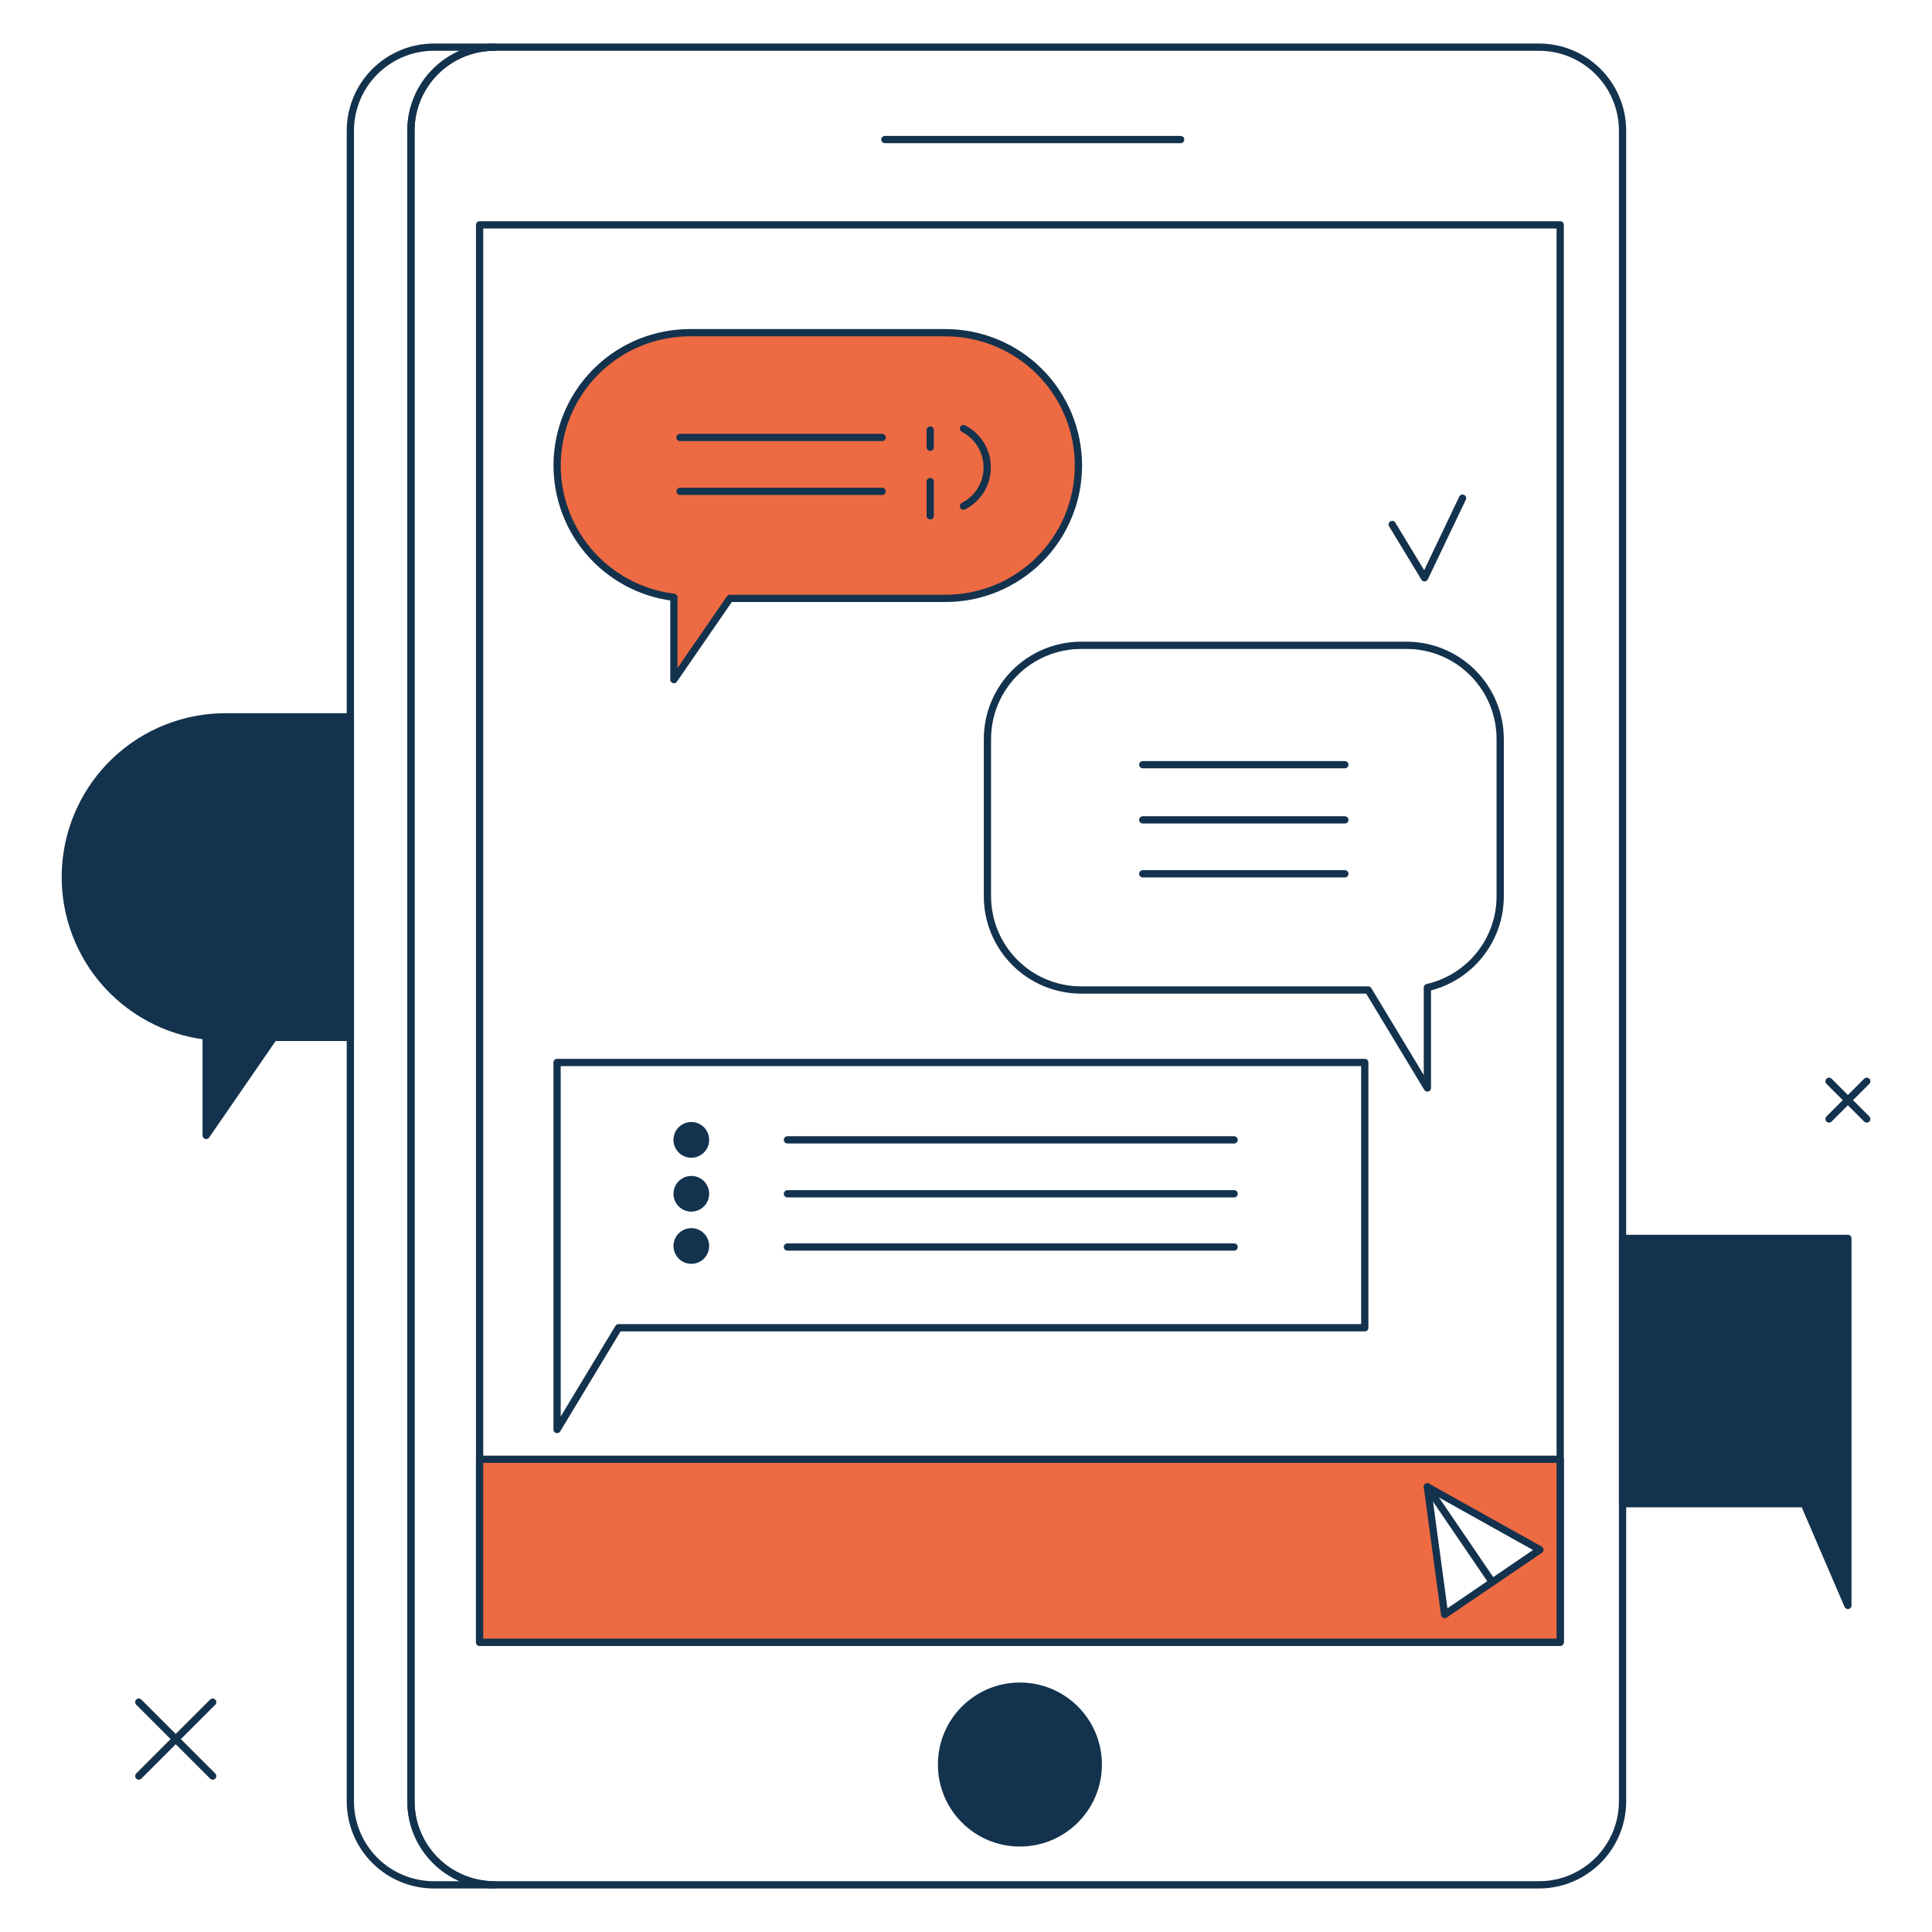 <?xml version="1.0" encoding="UTF-8"?> <svg xmlns="http://www.w3.org/2000/svg" fill="none" viewBox="0.125 0.125 199.75 199.75" height="400" width="400" stroke-width="0.75"><g id="work-chat--work-chat"><g id="chat bubble 1"><path id="Vector" fill="#13324d" d="M36.348 74.239H23.442C19.222 74.238 15.161 75.849 12.088 78.741C9.015 81.633 7.162 85.589 6.907 89.801C6.652 94.013 8.014 98.164 10.715 101.406C13.416 104.648 17.253 106.737 21.442 107.246V117.518L28.429 107.378H36.35L36.348 74.239Z"></path><path id="Vector_2" stroke="#13324d" stroke-linecap="round" stroke-linejoin="round" d="M36.348 74.239H23.442C19.222 74.238 15.161 75.849 12.088 78.741C9.015 81.633 7.162 85.589 6.907 89.801C6.652 94.013 8.014 98.164 10.715 101.406C13.416 104.648 17.253 106.737 21.442 107.246V117.518L28.429 107.378H36.35L36.348 74.239Z"></path></g><g id="chat bubble 2"><path id="Vector_3" stroke="#13324d" stroke-linecap="round" stroke-linejoin="round" d="M167.881 128.163V155.591H186.655L191.179 166.112V128.163H167.881Z"></path><path id="Vector_4" fill="#13324d" d="M167.881 128.163V155.591H186.655L191.179 166.112V128.163H167.881Z"></path></g><g id="tablet"><path id="Vector_5" stroke="#13324d" stroke-linecap="round" stroke-linejoin="round" d="M42.611 186.358V13.642C42.611 11.35 43.521 9.152 45.142 7.531C46.763 5.91 48.961 5 51.253 5H44.989C42.697 5 40.499 5.911 38.879 7.532C37.258 9.152 36.348 11.35 36.348 13.642V186.358C36.348 188.65 37.258 190.848 38.879 192.468C40.499 194.089 42.697 195 44.989 195H51.253C48.961 195 46.763 194.09 45.142 192.469C43.521 190.848 42.611 188.65 42.611 186.358V186.358Z"></path><path id="Vector_6" stroke="#13324d" stroke-linecap="round" stroke-linejoin="round" d="M159.239 5H51.253C46.48 5 42.611 8.869 42.611 13.642V186.358C42.611 191.131 46.48 195 51.253 195H159.239C164.012 195 167.881 191.131 167.881 186.358V13.642C167.881 8.869 164.012 5 159.239 5Z"></path><path id="Vector_7" stroke="#13324d" stroke-linecap="round" stroke-linejoin="round" d="M161.434 23.373H49.711V169.915H161.434V23.373Z"></path><path id="Vector_8" fill="#ed6a43" d="M49.711 151V169.917H161.434V151H49.711ZM149.486 167.061L147.702 153.861L159.336 160.361L149.486 167.061Z"></path><path id="Vector_9" stroke="#13324d" stroke-linecap="round" stroke-linejoin="round" d="M161.434 150.998H49.711V169.916H161.434V150.998Z"></path><path id="Vector_10" fill="#13324d" d="M105.573 190.665C110.049 190.665 113.677 187.037 113.677 182.561C113.677 178.085 110.049 174.457 105.573 174.457C101.097 174.457 97.469 178.085 97.469 182.561C97.469 187.037 101.097 190.665 105.573 190.665Z"></path><path id="Vector_11" stroke="#13324d" stroke-linecap="round" stroke-linejoin="round" d="M105.573 190.665C110.049 190.665 113.677 187.037 113.677 182.561C113.677 178.085 110.049 174.457 105.573 174.457C101.097 174.457 97.469 178.085 97.469 182.561C97.469 187.037 101.097 190.665 105.573 190.665Z"></path><path id="Vector_12" stroke="#13324d" stroke-linecap="round" stroke-linejoin="round" d="M91.614 14.554H122.194"></path></g><g id="send button"><path id="Vector_13" stroke="#13324d" stroke-linecap="round" stroke-linejoin="round" d="M147.702 153.854L149.486 167.059L159.336 160.35L147.702 153.854Z"></path><path id="Vector_14" stroke="#13324d" stroke-linecap="round" stroke-linejoin="round" d="M147.702 153.854L154.411 163.705"></path></g><g id="message 2"><path id="Vector_15" stroke="#13324d" stroke-linecap="round" stroke-linejoin="round" d="M145.539 66.845H111.908C110.635 66.845 109.375 67.096 108.199 67.583C107.023 68.07 105.955 68.784 105.055 69.684C104.155 70.584 103.441 71.652 102.954 72.828C102.467 74.004 102.216 75.264 102.216 76.537V92.789C102.216 95.36 103.237 97.825 105.055 99.642C106.872 101.46 109.338 102.481 111.908 102.481H141.586L147.702 112.613V102.23C149.84 101.741 151.749 100.541 153.117 98.826C154.485 97.111 155.23 94.983 155.231 92.789V76.537C155.231 73.967 154.21 71.501 152.392 69.684C150.575 67.866 148.11 66.845 145.539 66.845V66.845Z"></path><path id="Vector_16" stroke="#13324d" stroke-linecap="round" stroke-linejoin="round" d="M139.171 84.893H118.276"></path><path id="Vector_17" stroke="#13324d" stroke-linecap="round" stroke-linejoin="round" d="M139.171 79.185H118.276"></path><path id="Vector_18" stroke="#13324d" stroke-linecap="round" stroke-linejoin="round" d="M139.171 90.466H118.276"></path></g><g id="message 1"><path id="Vector_19" fill="#ed6a43" d="M97.884 34.523H71.455C67.957 34.523 64.591 35.857 62.045 38.255C59.498 40.652 57.962 43.931 57.751 47.422C57.54 50.913 58.669 54.353 60.908 57.04C63.148 59.727 66.328 61.458 69.8 61.879V70.392L75.591 61.992H97.891C101.533 61.992 105.026 60.545 107.602 57.97C110.177 55.394 111.624 51.901 111.624 48.259C111.624 44.617 110.177 41.124 107.602 38.548C105.026 35.973 101.533 34.526 97.891 34.526L97.884 34.523Z"></path><path id="Vector_20" stroke="#13324d" stroke-linecap="round" stroke-linejoin="round" d="M97.884 34.523H71.455C67.957 34.523 64.591 35.857 62.045 38.255C59.498 40.652 57.962 43.931 57.751 47.422C57.54 50.913 58.669 54.353 60.908 57.04C63.148 59.727 66.328 61.458 69.8 61.879V70.392L75.591 61.992H97.891C101.533 61.992 105.026 60.545 107.602 57.97C110.177 55.394 111.624 51.901 111.624 48.259C111.624 44.617 110.177 41.124 107.602 38.548C105.026 35.973 101.533 34.526 97.891 34.526L97.884 34.523Z"></path><path id="Vector_21" stroke="#13324d" stroke-linecap="round" stroke-linejoin="round" d="M99.737 52.457C100.477 52.08 101.098 51.506 101.531 50.799C101.965 50.091 102.195 49.277 102.195 48.447C102.195 47.617 101.965 46.803 101.531 46.095C101.098 45.388 100.477 44.814 99.737 44.437"></path><path id="Vector_22" stroke="#13324d" stroke-linecap="round" stroke-linejoin="round" d="M91.328 45.352H70.433"></path><path id="Vector_23" stroke="#13324d" stroke-linecap="round" stroke-linejoin="round" d="M91.328 50.926H70.433"></path><path id="Vector_24" stroke="#13324d" stroke-linecap="round" stroke-linejoin="round" d="M96.302 44.591V46.365"></path><path id="Vector_25" stroke="#13324d" stroke-linecap="round" stroke-linejoin="round" d="M96.302 49.913V53.461"></path></g><g id="message 3"><path id="Vector_26" stroke="#13324d" stroke-linecap="round" stroke-linejoin="round" d="M57.722 109.973V147.923L64.073 137.402H141.23V109.973H57.722Z"></path><path id="Vector_27" fill="#13324d" d="M71.6 122.08C71.309 122.08 71.025 122.166 70.783 122.328C70.541 122.49 70.352 122.719 70.241 122.988C70.129 123.257 70.1 123.553 70.157 123.838C70.214 124.123 70.354 124.386 70.56 124.591C70.766 124.797 71.028 124.937 71.313 124.994C71.598 125.051 71.894 125.021 72.163 124.91C72.432 124.799 72.661 124.61 72.823 124.368C72.985 124.126 73.071 123.842 73.071 123.551C73.071 123.161 72.916 122.787 72.64 122.511C72.364 122.235 71.99 122.08 71.6 122.08V122.08Z"></path><path id="Vector_28" stroke="#13324d" stroke-linecap="round" stroke-linejoin="round" d="M71.6 122.08C71.309 122.08 71.025 122.166 70.783 122.328C70.541 122.49 70.352 122.719 70.241 122.988C70.129 123.257 70.1 123.553 70.157 123.838C70.214 124.123 70.354 124.386 70.56 124.591C70.766 124.797 71.028 124.937 71.313 124.994C71.598 125.051 71.894 125.021 72.163 124.91C72.432 124.799 72.661 124.61 72.823 124.368C72.985 124.126 73.071 123.842 73.071 123.551C73.071 123.161 72.916 122.787 72.64 122.511C72.364 122.235 71.99 122.08 71.6 122.08V122.08Z"></path><path id="Vector_29" fill="#13324d" d="M71.6 119.448C72.412 119.448 73.071 118.79 73.071 117.977C73.071 117.165 72.412 116.506 71.6 116.506C70.787 116.506 70.129 117.165 70.129 117.977C70.129 118.79 70.787 119.448 71.6 119.448Z"></path><path id="Vector_30" stroke="#13324d" stroke-linecap="round" stroke-linejoin="round" d="M71.6 119.448C72.412 119.448 73.071 118.79 73.071 117.977C73.071 117.165 72.412 116.506 71.6 116.506C70.787 116.506 70.129 117.165 70.129 117.977C70.129 118.79 70.787 119.448 71.6 119.448Z"></path><path id="Vector_31" fill="#13324d" d="M71.6 127.477C71.309 127.477 71.025 127.563 70.783 127.725C70.541 127.887 70.352 128.116 70.241 128.385C70.129 128.654 70.1 128.95 70.157 129.235C70.214 129.52 70.354 129.782 70.56 129.988C70.766 130.194 71.028 130.334 71.313 130.391C71.598 130.448 71.894 130.418 72.163 130.307C72.432 130.196 72.661 130.007 72.823 129.765C72.985 129.523 73.071 129.239 73.071 128.948C73.071 128.558 72.916 128.184 72.64 127.908C72.364 127.632 71.99 127.477 71.6 127.477Z"></path><path id="Vector_32" stroke="#13324d" stroke-linecap="round" stroke-linejoin="round" d="M71.6 127.477C71.309 127.477 71.025 127.563 70.783 127.725C70.541 127.887 70.352 128.116 70.241 128.385C70.129 128.654 70.1 128.95 70.157 129.235C70.214 129.52 70.354 129.782 70.56 129.988C70.766 130.194 71.028 130.334 71.313 130.391C71.598 130.448 71.894 130.418 72.163 130.307C72.432 130.196 72.661 130.007 72.823 129.765C72.985 129.523 73.071 129.239 73.071 128.948C73.071 128.558 72.916 128.184 72.64 127.908C72.364 127.632 71.99 127.477 71.6 127.477Z"></path><path id="Vector_33" stroke="#13324d" stroke-linecap="round" stroke-linejoin="round" d="M127.721 117.977H81.536"></path><path id="Vector_34" stroke="#13324d" stroke-linecap="round" stroke-linejoin="round" d="M127.721 123.551H81.536"></path><path id="Vector_35" stroke="#13324d" stroke-linecap="round" stroke-linejoin="round" d="M127.721 129.054H81.536"></path></g><g id="elements"><g id="Group"><path id="Vector_36" stroke="#13324d" stroke-linecap="round" stroke-linejoin="round" d="M14.473 176.109L22.115 183.751"></path><path id="Vector_37" stroke="#13324d" stroke-linecap="round" stroke-linejoin="round" d="M14.473 183.751L22.115 176.109"></path></g><g id="Group_2"><path id="Vector_38" stroke="#13324d" stroke-linecap="round" stroke-linejoin="round" d="M189.23 111.919L193.128 115.817"></path><path id="Vector_39" stroke="#13324d" stroke-linecap="round" stroke-linejoin="round" d="M189.23 115.817L193.128 111.919"></path></g><path id="Vector_40" stroke="#13324d" stroke-linecap="round" stroke-linejoin="round" d="M144.066 54.353L147.408 59.865L151.337 51.631"></path></g></g></svg> 